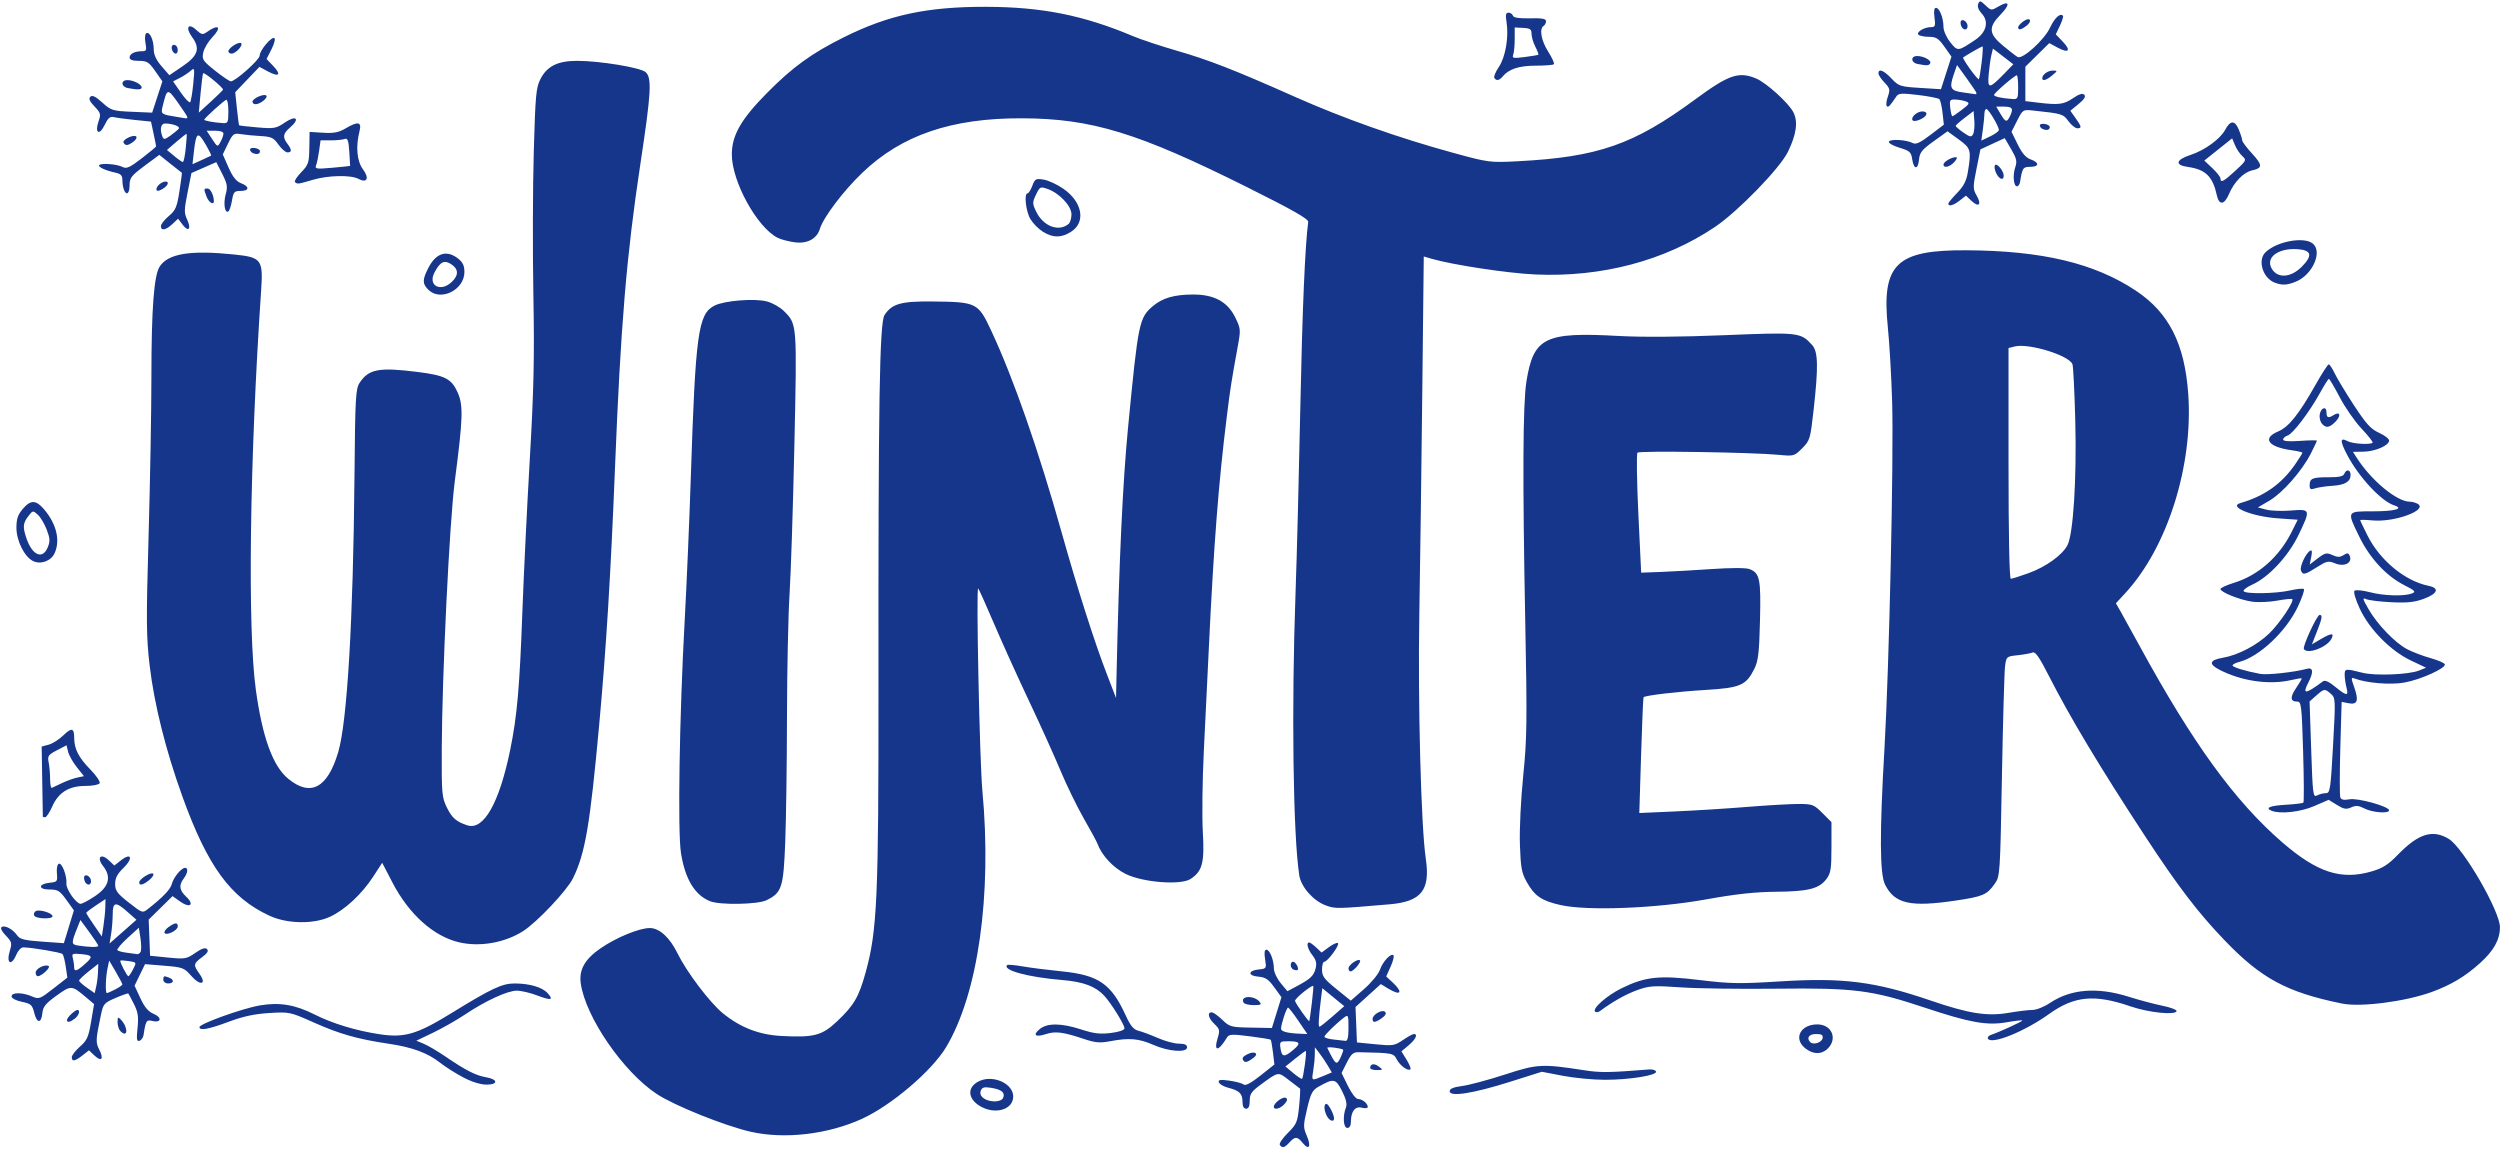 <?xml version="1.0" encoding="UTF-8" standalone="no"?><svg xmlns="http://www.w3.org/2000/svg" xmlns:xlink="http://www.w3.org/1999/xlink" fill="#15368b" height="225.6" preserveAspectRatio="xMidYMid meet" version="1" viewBox="10.8 143.4 490.2 225.6" width="490.2" zoomAndPan="magnify"><g id="change1_1"><path d="M261.747,367.875c-0.163-0.263,0.546-1.312,1.574-2.329c1.722-1.705,1.896-2.118,2.208-5.218c0.186-1.852,0.262-3.42,0.169-3.484 s-1.066-0.809-2.164-1.655c-2.167-1.671-1.991-1.698-5.476,0.846c-1.868,1.364-2.212,1.859-2.212,3.188 c0,1.083-0.221,1.573-0.708,1.573c-0.465,0-0.708-0.466-0.708-1.359c0-1.598-0.596-2.184-2.802-2.753 c-0.892-0.23-1.717-0.707-1.835-1.061c-0.169-0.508,0.256-0.577,2.046-0.331c1.243,0.17,2.502,0.511,2.799,0.757 c0.364,0.303,1.431-0.261,3.292-1.736l2.752-2.184l-0.277-2.344c-0.152-1.288-0.356-2.422-0.453-2.519s-1.963-0.401-4.147-0.676 c-3.524-0.443-4.025-0.411-4.444,0.281c-1.684,2.783-2.637,2.794-1.786,0.02c0.443-1.443,0.375-1.737-0.629-2.68 c-1.206-1.132-1.491-2.312-0.56-2.312c0.313,0,1.246,0.658,2.075,1.461c1.434,1.39,1.708,1.465,5.62,1.535l4.113,0.074l0.934-3.017 l0.935-3.018l-1.403-1.942c-1.139-1.578-1.729-1.97-3.137-2.091c-2.12-0.182-2.024-1.203,0.134-1.416 c1.464-0.145,1.492-0.192,1.202-2.008c-0.201-1.261-0.121-1.859,0.247-1.859c0.668,0,1.461,1.979,1.478,3.691 c0.007,0.697,0.606,1.983,1.331,2.856l1.317,1.59l1.858-0.988c2.684-1.427,3.313-2.028,3.684-3.514 c0.242-0.973,0.075-1.646-0.63-2.543c-0.942-1.197-1.274-2.51-0.636-2.51c0.179,0,0.798,0.445,1.376,0.989l1.053,0.988l1.452-1.073 c0.798-0.59,1.591-0.935,1.76-0.766c0.368,0.369-2.041,3.641-2.683,3.641c-0.246,0-0.447,0.69-0.446,1.534 c0,1.306,0.425,1.877,2.825,3.817l2.822,2.281l2.603-2.281c1.432-1.256,2.825-2.947,3.098-3.76c0.536-1.603,2.166-3.35,2.661-2.854 c0.17,0.169-0.082,1.172-0.559,2.229l-0.866,1.921l1.265,1.173c2.135,1.98,1.598,2.711-0.881,1.199l-1.438-0.877l-2.481,2.246 l-2.481,2.246l0.141,3.474l0.14,3.474l3.632,0.36c3.404,0.337,3.74,0.286,5.379-0.827c0.962-0.652,1.932-1.186,2.155-1.186 c0.841,0,0.356,1.047-1.019,2.205l-1.426,1.199l1.007,1.629c0.554,0.896,0.895,1.741,0.757,1.879 c-0.447,0.446-2.006-0.67-2.672-1.916c-0.677-1.265-0.711-1.271-7.459-1.425c-1.071-0.025-1.48,0.331-2.335,2.023l-1.035,2.052 l1.252,2.553c0.733,1.496,1.563,2.554,2.004,2.554c0.821,0,1.886,0.882,1.886,1.563c0,0.236-0.523,0.298-1.162,0.138 c-1.325-0.333-2.145,0.721-2.145,2.756c0,0.762-0.264,1.211-0.709,1.211c-0.779,0-0.934-2.339-0.265-4.015 c0.259-0.647,0.02-1.657-0.763-3.213c-1.242-2.475-1.637-2.547-4.627-0.852c-1.197,0.679-1.526,1.316-2.231,4.319 c-0.77,3.277-0.773,3.648-0.059,5.3c0.907,2.093,0.437,2.93-0.793,1.413c-1.06-1.308-1.506-1.328-2.6-0.118 C262.687,368.46,262.186,368.584,261.747,367.875L261.747,367.875z M266.666,352.102c0.197-1.453,0.275-2.642,0.174-2.642 s-1.042,0.688-2.09,1.53l-1.905,1.531l1.55,1.293c0.852,0.712,1.631,1.212,1.73,1.111 C266.226,354.825,266.469,353.555,266.666,352.102z M270.214,354.405l1.729-0.723l-0.777-1.315 c-0.428-0.725-1.176-1.834-1.662-2.467l-0.883-1.149l-0.014,1.417c-0.006,0.779-0.146,2.215-0.309,3.188 c-0.336,2.03-0.377,2.007,1.917,1.049H270.214z M273.737,350.58c0.312-0.684,0.505-1.291,0.431-1.35 c-0.411-0.325-3.255-0.65-3.111-0.356C272.744,352.324,272.898,352.422,273.737,350.58L273.737,350.58z M264.373,349.276 c1.584-1.334,1.373-1.706-0.966-1.706c-1.652,0-1.72,0.065-1.521,1.417C262.138,350.699,262.615,350.755,264.373,349.276 L264.373,349.276z M275.213,344.915c0-2.452-0.065-2.608-0.827-2.032c-1.571,1.186-3.896,3.457-3.896,3.807 c0,0.193,0.797,0.436,1.771,0.537c0.975,0.102,2.037,0.221,2.362,0.265C275.034,347.55,275.213,346.767,275.213,344.915z M265.391,343.573c-0.963-1.419-1.876-2.588-2.029-2.598c-0.289-0.02-1.374,3.248-1.374,4.137c0,0.543,1.236,0.875,3.64,0.977 l1.515,0.065L265.391,343.573z M272.081,342.705l2.3-2.013l-2.152-1.764l-2.152-1.764l-0.25,2.015 c-0.465,3.729-0.565,5.557-0.305,5.547C269.664,344.722,270.815,343.812,272.081,342.705L272.081,342.705z M268.022,340.111 c0.224-1.872,0.349-3.404,0.276-3.404c-0.587,0-3.682,2.565-3.569,2.959c0.169,0.591,2.642,4.094,2.788,3.948 C267.569,343.563,267.798,341.984,268.022,340.111L268.022,340.111z M158.074,365.331c-5.071-1.135-15.056-5.142-18.507-7.427 c-6.591-4.363-13.964-15.102-14.891-21.687c-0.378-2.688,0.813-4.777,3.938-6.909c3.104-2.119,7.541-3.938,9.604-3.938 c1.884,0,3.909,1.852,5.435,4.969c1.771,3.621,6.309,9.627,8.84,11.701c3.462,2.837,7.13,4.262,11.576,4.496 c6.321,0.333,7.919-0.088,10.853-2.862c3.346-3.164,4.284-4.777,5.641-9.702c2.236-8.114,2.521-14.533,2.488-56.071 c-0.046-55.417,0.213-71.24,1.184-72.723c1.458-2.226,3.229-2.728,9.399-2.664c8.678,0.09,8.954,0.227,11.516,5.703 c4.356,9.311,9.303,23.489,13.848,39.69c3.026,10.788,6.413,21.404,8.814,27.631l1.821,4.724l0.111-4.959 c0.499-22.184,1.201-37.248,2.233-47.942c2.013-20.844,2.182-21.665,4.927-23.975c1.868-1.572,4.193-2.233,7.861-2.237 c4.098-0.004,6.713,1.409,8.214,4.437c1.103,2.226,1.124,2.442,0.536,5.668c-1.269,6.974-1.465,8.223-2.152,13.745 c-1.623,13.031-2.562,25.124-3.537,45.58c-0.254,5.326-0.693,14.359-0.977,20.074s-0.372,12.857-0.197,15.872 c0.351,6.05-0.079,7.7-2.401,9.221c-1.924,1.261-9.296,0.696-12.707-0.973c-2.44-1.193-4.72-3.638-5.559-5.958 c-0.145-0.402-1.345-2.617-2.667-4.921c-1.322-2.305-3.386-6.546-4.589-9.425c-1.203-2.878-3.966-8.994-6.142-13.59 c-2.176-4.596-5.255-11.396-6.843-15.114c-1.588-3.718-3.001-6.865-3.14-6.995c-0.427-0.401,0.285,33.924,0.823,39.676 c1.914,20.435-0.841,39.865-7.134,50.316c-2.804,4.658-10.746,11.411-16.492,14.025 C173.116,365.83,164.703,366.814,158.074,365.331L158.074,365.331z M270.979,362.244c-0.59-1.103-0.641-2.394-0.093-2.394 c0.412,0,1.493,2.068,1.493,2.856C272.379,363.489,271.487,363.194,270.979,362.244L270.979,362.244z M203.9,360.74 c-2.744-1.094-3.686-3.32-2.017-4.765c2.818-2.438,8.32-0.177,7.503,3.082C208.921,360.907,206.318,361.706,203.9,360.74z M207.51,358.639c0.391-1.02-0.322-1.605-2.354-1.936c-1.375-0.224-1.787-0.11-2.043,0.558c-0.21,0.546-0.02,1.061,0.555,1.478 C204.867,359.615,207.159,359.556,207.51,358.639L207.51,358.639z M260.57,360.396c0-0.73,1.821-2.061,2.362-1.726 c0.372,0.229,0.287,0.602-0.279,1.227C261.823,360.815,260.57,361.115,260.57,360.396L260.57,360.396z M295.051,357.381 c0-0.506,0.725-0.811,2.479-1.043c1.364-0.182,5.127-1.19,8.362-2.243c6.391-2.079,7.25-2.125,15.608-0.83 c3.128,0.485,4.817,0.463,12.705-0.171c0.623-0.053,1.213,0.136,1.311,0.415c0.259,0.741-5.175,1.619-10.015,1.619 c-2.285,0-6.006-0.354-8.268-0.788l-4.111-0.788l-6.288,1.985C299.636,357.81,295.051,358.527,295.051,357.381L295.051,357.381z M101.624,354.652c-1.485-0.781-3.532-2.08-4.549-2.885c-2.417-1.915-5.437-3.026-10.087-3.714 c-6.049-0.894-9.599-1.901-14.643-4.153c-4.656-2.079-4.78-2.105-8.738-1.867c-2.883,0.174-5.123,0.655-7.944,1.709 c-3.965,1.48-5.754,1.809-5.754,1.057c0-0.648,8.42-3.673,11.855-4.258c3.839-0.653,6.885-0.15,10.682,1.764 c3.547,1.789,8.068,3.168,12.722,3.881c4.934,0.755,7.352,0.052,14.144-4.129c7.92-4.873,9.947-5.822,12.422-5.819 c2.898,0.005,5.386,0.735,6.434,1.892c1.253,1.385,0.715,1.505-2.046,0.456c-1.351-0.514-3.146-0.934-3.987-0.933 c-1.833,0-6.095,1.963-10.167,4.683c-1.633,1.091-4.446,2.69-6.25,3.555l-3.281,1.573l1.481,0.613 c0.815,0.338,2.778,1.499,4.361,2.582c3.805,2.6,5.842,3.636,7.8,3.965c2.371,0.399,2.462,1.449,0.126,1.449 C105.027,356.072,103.314,355.541,101.624,354.652L101.624,354.652z M279.463,352.794c0-0.823,0.8-0.947,1.702-0.264 c0.849,0.643,0.828,0.679-0.403,0.693C280.048,353.23,279.463,353.039,279.463,352.794L279.463,352.794z M254.732,351.494 c-0.545-0.546-0.319-0.93,0.862-1.469c1.246-0.567,2.047-0.025,1.074,0.725C255.586,351.586,255.036,351.798,254.732,351.494z M24.876,350.689c0-0.362,0.72-1.292,1.6-2.064c1.381-1.213,1.68-1.879,2.185-4.873l0.585-3.468l-1.595-1.349 c-2.795-2.365-2.896-2.371-5.759-0.32c-2.106,1.508-2.655,2.175-2.773,3.373c-0.209,2.12-1.078,2.144-1.597,0.046 c-0.397-1.604-0.639-1.822-2.448-2.203c-1.169-0.246-2.007-0.69-2.007-1.063c0-0.814,2.117-0.807,4.015,0.013 c1.352,0.585,1.544,0.514,4.171-1.538l2.754-2.151l-0.313-2.144c-0.173-1.18-0.46-2.297-0.64-2.484 c-0.304-0.319-5.987-1.282-7.687-1.303c-0.423-0.006-1.034,0.628-1.356,1.407c-0.984,2.375-2.051,1.759-1.283-0.742 c0.456-1.483,0.382-1.759-0.8-2.992c-0.802-0.837-1.108-1.477-0.8-1.668c0.647-0.399,2.18,0.426,3.021,1.627 c0.543,0.775,1.409,0.994,4.916,1.243l4.257,0.303l0.982-3.219l0.982-3.219l-1.467-2.043c-1.301-1.812-1.677-2.043-3.316-2.043 c-2.279,0-2.22-1.106,0.071-1.332c1.449-0.143,1.524-0.242,1.381-1.844c-0.088-0.985,0.078-1.773,0.394-1.882 c0.616-0.211,1.6,2.411,1.473,3.923c-0.09,1.074,1.895,3.899,2.77,3.942c0.295,0.013,1.571-0.665,2.834-1.509 c2.737-1.829,3.265-3.762,1.605-5.872c-1.343-1.708-0.483-2.642,1.081-1.173l1.11,1.043l1.292-1.016 c2.04-1.604,2.458-0.416,0.516,1.467c-1.23,1.192-1.654,2.001-1.654,3.156c0,1.327,0.392,1.861,2.679,3.656 c2.648,2.078,2.692,2.093,3.766,1.248c2.948-2.318,4.413-3.857,4.678-4.914c0.318-1.267,1.867-3.146,2.593-3.146 c0.663,0,0.528,1.042-0.27,2.098c-0.996,1.316-0.86,2.305,0.494,3.576c1.673,1.571,0.735,2.308-1.191,0.936l-1.493-1.063 l-2.339,2.305l-2.339,2.304l0.136,3.543l0.136,3.542l3.521,0.352c3.327,0.332,3.622,0.281,5.332-0.903 c1.275-0.884,1.958-1.106,2.311-0.754c0.353,0.353,0.068,0.82-0.962,1.583c-1.726,1.275-1.763,1.518-0.51,3.277 c1.498,2.104,0.147,2.416-1.63,0.377c-1.371-1.572-1.655-1.68-5.25-1.974l-3.801-0.312l-1.026,2.112l-1.026,2.112l1.138,2.456 c0.82,1.769,1.552,2.63,2.617,3.078c1.686,0.708,1.459,1.816-0.282,1.38c-1.142-0.287-1.288-0.053-1.712,2.763 c-0.075,0.498-0.435,1.005-0.8,1.126c-0.539,0.18-0.61-0.291-0.381-2.512c0.228-2.207,0.095-3.104-0.694-4.669 c-0.537-1.064-1.035-2.004-1.108-2.087c-0.073-0.082-1.203,0.31-2.511,0.872c-2.215,0.953-2.41,1.174-2.843,3.222 c-1.048,4.959-1.077,5.505-0.358,6.891c0.953,1.837,0.461,2.479-0.911,1.19l-1.103-1.036l-1.272,1.001 C25.485,351.513,24.876,351.612,24.876,350.689L24.876,350.689z M30.016,333.951l0.059-1.574l-1.889,1.496 c-1.039,0.822-1.886,1.638-1.881,1.811c0.005,0.174,0.695,0.797,1.535,1.386l1.527,1.071l0.299-1.308 c0.164-0.719,0.324-2.016,0.354-2.882H30.016z M33.401,337.403c0.767-0.396,1.394-0.837,1.394-0.979s-0.583-1.252-1.294-2.467 l-1.294-2.209l-0.303,1.416c-0.392,1.832-0.489,4.959-0.155,4.959C31.891,338.124,32.635,337.8,33.401,337.403L33.401,337.403z M36.894,333.452c0.702-1.358,0.698-1.367-0.814-1.598c-0.836-0.127-1.589-0.17-1.673-0.096c-0.194,0.174,1.286,3.059,1.57,3.059 C36.092,334.817,36.505,334.203,36.894,333.452L36.894,333.452z M27.592,332.303c1.478-1.33,1.346-1.61-0.854-1.82 c-1.736-0.165-1.894-0.092-1.66,0.777c0.142,0.527,0.261,1.345,0.264,1.814C25.348,334.021,25.89,333.836,27.592,332.303z M38.358,330.061c0.172-0.278,0.169-1.463-0.006-2.633l-0.319-2.126l-2.242,2.042c-1.233,1.123-2.122,2.187-1.974,2.362 c0.148,0.177,1.013,0.408,1.922,0.515c0.909,0.107,1.8,0.229,1.98,0.271C37.899,330.53,38.187,330.339,38.358,330.061 L38.358,330.061z M30.071,328.858c0-0.16-0.788-1.365-1.752-2.678l-1.752-2.387l-0.551,1.379c-1.285,3.214-1.276,3.423,0.137,3.636 c2.219,0.335,3.918,0.355,3.918,0.053V328.858z M35.819,322.219c-2.359-2.086-2.913-2.003-2.919,0.437 c-0.005,1.104-0.144,2.849-0.313,3.876l-0.309,1.87l2.637-2.325l2.637-2.325L35.819,322.219z M31.454,321.231l0.033-1.542 l-1.89,1.25c-1.039,0.688-1.889,1.344-1.889,1.457s0.688,1.201,1.53,2.417l1.53,2.21l0.324-2.125 c0.178-1.169,0.34-2.819,0.359-3.667H31.454z M364.783,348.953c-2.393-1.882-0.975-4.689,2.369-4.689 c2.796,0,4.003,2.775,2.055,4.724c-1.215,1.214-2.853,1.202-4.424-0.032V348.953z M368.174,346.98 c0.122-0.643-0.167-0.827-1.294-0.827c-1.38,0-1.928,0.783-1.117,1.595C366.365,348.351,368.013,347.826,368.174,346.98z M236.954,348.279c-2.856-1.257-4.762-1.418-8.459-0.717c-2.02,0.383-2.918,0.307-5.142-0.438 c-4.109-1.375-5.608-1.568-7.448-0.961c-2.096,0.691-2.694,0.202-1.216-0.996c1.485-1.203,4.248-1.171,8.144,0.098 c2.462,0.801,3.679,0.944,5.786,0.681c1.619-0.202,2.667-0.562,2.667-0.915c0-0.716-2.565-4.853-3.945-6.363 c-1.709-1.868-4.106-2.764-8.335-3.112c-6.621-0.544-11.715-1.934-10.724-2.925c0.129-0.129,1.479-0.013,2.999,0.253 c1.521,0.268,4.98,0.708,7.688,0.978c7.24,0.722,9.72,2.429,12.568,8.651c0.94,2.054,1.536,2.769,2.499,3.003 c0.695,0.168,2.406,0.806,3.803,1.417s3.256,1.11,4.133,1.11c1.103,0,1.595,0.219,1.595,0.709 C243.566,349.862,239.968,349.605,236.954,348.279L236.954,348.279z M400.605,347.079c-0.156-0.253,0.101-0.593,0.572-0.755 c1.879-0.646,6.298-2.68,6.148-2.829c-0.087-0.087-1.471,0.072-3.074,0.354c-3.844,0.678-7.211,0.074-16.079-2.878 c-10.347-3.444-13.789-3.884-29.059-3.706c-7.049,0.082-15.473-0.032-18.72-0.261c-5.31-0.369-6.167-0.317-8.514,0.518 c-2.225,0.791-4.814,2.244-7.357,4.128c-0.339,0.25-0.77,0.301-0.958,0.113c-0.604-0.604,2.326-3.177,5.253-4.61 c4.611-2.259,7.365-2.546,15.242-1.587c6.022,0.732,7.835,0.763,15.855,0.262c12.25-0.765,18.563,0.039,29.36,3.731 c7.584,2.595,11.153,3.162,15.364,2.44c1.823-0.313,3.938-0.568,4.699-0.568s2.299-0.615,3.416-1.366 c4.084-2.747,9.293-3.162,15.412-1.229c2.062,0.651,5.054,1.448,6.65,1.771c1.596,0.323,2.844,0.801,2.771,1.061 c-0.23,0.83-5.503,0.283-9.042-0.938c-7.02-2.423-11.003-2.052-15.941,1.485C407.816,345.645,401.341,348.271,400.605,347.079 L400.605,347.079z M34.417,345.587c-0.312-0.312-0.567-1.102-0.567-1.755c0-1.031,0.086-1.096,0.658-0.496 C35.976,344.88,35.888,347.058,34.417,345.587L34.417,345.587z M23.931,343.393c0-0.457,1.568-1.963,2.044-1.963 c0.626,0,0.301,1.09-0.509,1.705C24.507,343.863,23.931,343.96,23.931,343.393L23.931,343.393z M279.936,343.197 c0-0.873,1.899-1.946,2.457-1.389c0.294,0.294,0.068,0.729-0.633,1.22C280.449,343.946,279.936,343.993,279.936,343.197 L279.936,343.197z M254.666,340.013c-0.839-1.357,2-1.524,3.113-0.184c0.447,0.539,0.244,0.656-1.139,0.656 C255.715,340.485,254.826,340.272,254.666,340.013L254.666,340.013z M470.05,340.183c-10.893-2.225-15.892-4.927-23.151-12.51 c-5.166-5.397-9.059-10.5-15.448-20.251c-8.841-13.491-14.782-23.392-18.923-31.529c-1.845-3.627-2.642-4.77-3.172-4.549 c-0.391,0.162-1.709,0.402-2.932,0.533c-2.201,0.234-2.227,0.256-2.475,2.186c-0.138,1.072-0.412,10.771-0.61,21.551 c-0.357,19.471-0.367,19.612-1.456,21.139c-1.496,2.099-2.263,2.427-7.5,3.213c-8.995,1.351-12.062,0.668-13.957-3.105 c-1.054-2.097-1.09-9.996-0.122-26.678c0.931-16.035,1.837-56.989,1.506-68.016c-0.148-4.936-0.526-11.48-0.839-14.542 c-1.271-12.424,1.578-15.229,15.396-15.153c14.85,0.082,25.122,2.532,33.239,7.928c6.489,4.314,9.583,10.436,10.27,20.318 c0.973,13.999-4.083,29.998-12.302,38.926l-1.889,2.053l0.859,1.49c0.473,0.82,2.134,3.828,3.691,6.686 c10.503,19.269,18.829,30.73,28.168,38.777c6.762,5.826,11.435,7.345,17.349,5.64c2.249-0.648,3.288-1.308,5.275-3.35 c3.996-4.104,6.789-4.96,9.932-3.044c2.826,1.723,10.029,14.153,10.029,17.307c0,2.441-1.21,4.619-3.92,7.056 c-2.936,2.639-5.699,4.287-9.512,5.671C482.405,339.797,473.671,340.923,470.05,340.183L470.05,340.183z M408.581,255.776 c3.416-1.24,6.605-3.539,7.613-5.488c1.137-2.198,1.819-13.067,1.528-24.343c-0.148-5.715-0.398-10.725-0.557-11.132 c-0.678-1.741-8.578-4.165-11.326-3.475l-1.208,0.303v22.621c0,14.047,0.171,22.621,0.451,22.621 C405.331,256.883,406.905,256.385,408.581,255.776L408.581,255.776z M42.825,335.525c0-0.795,0.086-0.826,1.142-0.422 c1.055,0.405,0.929,1.131-0.197,1.131C43.245,336.234,42.825,335.92,42.825,335.525L42.825,335.525z M17.791,334.094 c0-0.777,1.844-1.694,2.556-1.271c0.449,0.268-1.402,1.995-2.136,1.995C17.98,334.817,17.791,334.492,17.791,334.094 L17.791,334.094z M264.467,333.532c-0.709-0.253-0.795-1.549-0.104-1.549c0.487,0,1.203,1.323,0.87,1.608 C265.137,333.676,264.791,333.65,264.467,333.532L264.467,333.532z M275.213,333.278c0-0.682,1.846-1.968,2.247-1.566 c0.313,0.313-1.267,2.161-1.849,2.161C275.393,333.873,275.213,333.605,275.213,333.278L275.213,333.278z M100.796,328.163 c-4.995-1.177-9.809-5.497-13.035-11.697l-2.022-3.888l-1.778,2.735c-2.214,3.407-5.573,6.522-8.462,7.849 c-3.252,1.493-8.413,1.398-11.891-0.219c-7.62-3.542-12.102-9.681-17.025-23.314c-3.283-9.09-5.542-18.112-6.438-25.715 c-0.666-5.644-0.69-8.673-0.209-25.533c0.3-10.521,0.547-24.443,0.55-30.938c0.005-13.513,0.496-20.06,1.635-21.798 c1.657-2.529,6.008-3.23,14.566-2.348c5.409,0.558,5.726,0.979,5.313,7.089c-2.25,33.345-2.686,66.27-1.036,78.26 c1.284,9.333,3.329,14.961,6.336,17.439c4.39,3.619,7.72,1.857,9.813-5.191c1.767-5.951,2.942-25.854,3.193-54.102 c0.137-15.487,0.228-17.138,1.007-18.327c1.771-2.703,3.781-3.083,11.312-2.139c5.464,0.685,6.713,1.327,7.928,4.072 c1.11,2.508,1.024,5.061-0.578,17.354c-1.035,7.939-2.492,37.856-2.554,52.429c-0.039,8.898,0.02,9.572,1.027,11.612 c0.988,2.005,1.866,2.759,4.014,3.446c3.188,1.02,6.263-4.435,8.393-14.886c1.336-6.555,1.828-12.138,2.363-26.835 c0.261-7.158,0.917-20.666,1.458-30.018c0.794-13.74,0.93-19.95,0.705-32.355c-0.153-8.442-0.119-20.983,0.076-27.867 c0.319-11.298,0.449-12.701,1.326-14.406c1.288-2.502,3.39-3.541,7.169-3.542c4.431,0,12.451,1.32,13.438,2.213 c1.257,1.138,1.097,3.983-1.008,17.887c-2.749,18.159-3.876,31.657-5.006,59.959c-0.821,20.59-1.724,35.237-3.083,50.067 c-1.819,19.846-2.738,25.234-5.144,30.156c-1.179,2.412-7.102,8.675-9.828,10.393C109.714,328.28,104.847,329.118,100.796,328.163 L100.796,328.163z M43.07,326.33c-0.143-0.232,0.214-0.755,0.796-1.163c1.295-0.907,1.792-0.937,1.792-0.107 C45.659,325.833,43.437,326.924,43.07,326.33L43.07,326.33z M17.522,322.957c-0.178-0.289-0.052-0.692,0.276-0.896 c0.692-0.428,3.299,0.359,3.299,0.995C21.097,323.67,17.908,323.582,17.522,322.957L17.522,322.957z M270.726,320.919 c-2.407-0.885-4.81-3.612-5.159-5.858c-1.224-7.848-1.553-32.857-0.732-55.58c0.253-7.014,0.67-23.167,0.926-35.896 c0.385-19.159,0.936-32.158,1.553-36.673c0.079-0.575-3-2.326-11.938-6.788c-21.419-10.693-30.524-13.48-44.187-13.529 c-13.795-0.052-23.584,3.286-31.288,10.661c-3.725,3.565-7.639,8.735-8.335,11.009c-0.602,1.966-2.461,2.967-4.916,2.646 c-1.209-0.158-2.73-0.558-3.38-0.889c-4.046-2.062-8.975-11.037-8.975-16.343c0-3.732,1.799-6.885,6.849-12.001 c5.049-5.116,8.735-7.792,15.115-10.973c8.783-4.379,16.336-5.997,27.867-5.97c10.95,0.026,19.078,1.646,28.813,5.744 c1.559,0.656,5.35,1.919,8.425,2.807c6.479,1.87,11.388,3.783,23.324,9.09c9.517,4.231,20.294,8.046,31.057,10.992 c6.905,1.891,7.195,1.929,12.517,1.656c15.887-0.815,22.832-3.23,34.968-12.163c6.579-4.842,8.514-5.499,11.941-4.056 c1.99,0.838,6.318,4.764,7.26,6.583c0.963,1.862,0.623,4.347-1.064,7.796c-1.584,3.238-9.782,11.673-14.301,14.716 c-9.841,6.626-22.254,9.907-35.246,9.317c-5.441-0.247-16.264-1.892-20.372-3.096l-1.479-0.433l-0.292,26.755 c-0.161,14.716-0.422,34.302-0.58,43.524c-0.298,17.409,0.342,41.556,1.266,47.769c0.923,6.204-0.848,8.443-7.099,8.98 C272.82,321.615,272.626,321.618,270.726,320.919L270.726,320.919z M316.777,320.86c-3.702-0.835-5.06-1.761-6.604-4.505 c-1.014-1.799-1.198-2.807-1.35-7.388c-0.101-3.026,0.179-8.808,0.651-13.462c0.734-7.245,0.779-10.586,0.404-29.885 c-0.55-28.274-0.479-43.081,0.225-47.434c1.396-8.626,3.577-9.709,17.953-8.916c4.74,0.262,12.195,0.21,20.854-0.145 c14.621-0.6,14.961-0.562,17.227,1.941c1.163,1.284,1.227,4.258,0.273,12.752c-0.638,5.68-0.723,5.964-2.234,7.481 c-1.533,1.538-1.646,1.57-4.529,1.291c-5.145-0.499-27.371-0.843-27.769-0.429c-0.208,0.218-0.132,5.6,0.171,11.961l0.552,11.566 l3.778-0.139c2.079-0.077,6.601-0.332,10.049-0.568c3.797-0.26,6.72-0.258,7.41,0.004c2.029,0.771,2.266,1.931,2.063,10.113 c-0.158,6.363-0.341,7.909-1.117,9.465c-1.61,3.228-2.738,3.714-9.551,4.124c-5.527,0.333-11.826,1.072-12.162,1.428 c-0.077,0.08-0.295,5.222-0.486,11.425l-0.348,11.278l7.031-0.311c3.867-0.17,10.219-0.568,14.115-0.885 c3.897-0.316,8.411-0.576,10.03-0.577c2.776,0,3.047,0.1,4.724,1.777l1.778,1.779v4.917c0,4.225-0.137,5.1-0.971,6.217 c-1.44,1.93-3.562,2.471-9.894,2.523c-4.09,0.033-7.902,0.449-13.697,1.494C335.525,321.526,322.038,322.048,316.777,320.86 L316.777,320.86z M150.044,320.117c-3.015-1.202-4.914-4.344-5.721-9.467c-0.664-4.219-0.305-26.764,0.725-45.501 c0.385-7.015,0.926-19.661,1.202-28.104c0.923-28.289,1.441-32.067,4.623-33.712c1.921-0.994,7.921-1.47,10.326-0.819 c1.069,0.289,2.534,1.11,3.254,1.824c2.651,2.625,2.628,2.342,2.113,26.187c-0.259,12.029-0.687,25.237-0.95,29.349 c-0.263,4.113-0.491,14.953-0.506,24.09c-0.013,9.137-0.17,20.225-0.344,24.641c-0.35,8.876-0.667,9.849-3.693,11.32 C159.362,320.757,151.972,320.887,150.044,320.117L150.044,320.117z M27.4,316.141c-0.153-0.4-0.161-0.847-0.02-0.992 c0.414-0.414,1.271,0.288,1.271,1.041c0,0.906-0.901,0.871-1.254-0.046L27.4,316.141z M38.101,316.408 c0-0.659,2.325-2.095,2.731-1.688c0.187,0.188-0.162,0.748-0.776,1.245C38.833,316.957,38.101,317.123,38.101,316.408 L38.101,316.408z M19.199,303.526c-0.005-0.065-0.059-3.185-0.118-6.931l-0.109-6.813l1.373-0.369 c0.755-0.203,2.044-1.02,2.865-1.815c1.64-1.59,2.139-1.471,2.139,0.508c0,2.135,0.87,3.836,3.153,6.165 c1.185,1.209,2.01,2.432,1.834,2.716c-0.176,0.285-1.423,0.519-2.771,0.52c-3.248,0-5.302,1.271-6.521,4.025 c-0.514,1.162-1.137,2.113-1.385,2.113S19.204,303.593,19.199,303.526L19.199,303.526z M22.986,296.93 c0.91-0.432,2.244-0.91,2.965-1.063l1.312-0.277l-1.4-1.759c-0.77-0.968-1.539-2.329-1.709-3.027l-0.309-1.269l-1.891,0.985 c-1.708,0.891-1.863,1.12-1.609,2.39c0.154,0.773,0.281,2.247,0.281,3.275s0.159,1.793,0.354,1.699 C21.174,297.792,22.078,297.361,22.986,296.93L22.986,296.93z M456.234,302.387c-1.391-0.561-0.369-1.01,2.69-1.183 c1.805-0.103,3.39-0.295,3.523-0.429c0.134-0.133,0.111-4.644-0.052-10.022c-0.268-8.962-0.362-9.78-1.134-9.78 c-1.406,0-1.477-0.84-0.226-2.682c0.655-0.963,1.138-1.806,1.072-1.871c-0.064-0.064-0.963,0.076-1.995,0.316 c-4.325,1.003-9.694,0.246-14.069-1.982c-2.248-1.145-2.038-1.93,0.637-2.387c2.982-0.509,6.725-2.48,9.109-4.798 c2.023-1.967,4.898-6.267,4.475-6.691c-0.118-0.118-1.459,0.02-2.98,0.298c-1.521,0.281-3.736,0.37-4.922,0.196 c-2.414-0.354-6.169-1.86-6.169-2.476c0-0.221,1.188-0.768,2.642-1.215c4.775-1.471,8.859-5.074,11.308-9.976l1.195-2.395 l-3.911-0.274c-5.058-0.354-9.799-2.29-7.337-2.996c4.696-1.347,8.107-3.76,10.758-7.612c0.772-1.123,1.405-2.134,1.405-2.247 s-0.93-0.333-2.066-0.488c-4.645-0.636-5.895-2.346-2.696-3.688c2.091-0.877,4.061-3.344,7.401-9.264 c1.209-2.143,2.346-3.896,2.526-3.896s0.706,0.797,1.169,1.771s2.166,3.795,3.784,6.268c2.396,3.661,3.31,4.662,4.914,5.385 c1.085,0.489,1.972,1.17,1.972,1.514c0,0.964-2.727,2.15-5.025,2.185l-2.07,0.033l0.787,1.224 c2.829,4.402,7.799,8.517,10.323,8.548c0.52,0.006,1.25,0.205,1.622,0.441c1.968,1.245-4.646,3.641-8.916,3.23 c-1.314-0.126-2.389-0.148-2.389-0.052c0,0.099,0.654,1.476,1.453,3.06c2.456,4.866,7.338,8.877,11.953,9.82 c2.182,0.446,1.801,1.527-0.89,2.53c-1.832,0.684-3.262,0.838-6.376,0.688c-2.209-0.106-4.431-0.376-4.938-0.599 c-0.809-0.355-0.757-0.115,0.413,1.924c1.735,3.027,5.208,6.635,7.595,7.887c1.039,0.546,3.085,1.326,4.547,1.733 c1.461,0.407,2.736,0.954,2.834,1.214c0.281,0.755-4.76,3.029-7.971,3.595c-2.758,0.485-7.398,0.096-9.794-0.823 c-0.629-0.242-0.628-0.039,0.008,1.764c0.924,2.617,0.618,3.455-1.136,3.105l-1.341-0.269l-0.256,9.038 c-0.141,4.971-0.142,9.335-0.003,9.697c0.178,0.467,0.703,0.575,1.792,0.371c1.626-0.306,7.774,1.406,7.774,2.164 c0,0.686-3.269,0.449-4.812-0.35c-1.151-0.596-1.704-0.643-2.62-0.226c-0.959,0.438-1.443,0.354-2.79-0.479l-1.63-1.007 l-2.844,1.232c-2.681,1.163-6.645,1.601-8.33,0.92L456.234,302.387z M466.86,298.921c0.821,0,0.927-0.697,1.403-9.328 c0.504-9.098,0.493-9.35-0.436-10.155c-1.204-1.045-1.287-1.034-2.861,0.352l-1.305,1.147l0.316,9.442 c0.295,8.851,0.368,9.413,1.155,8.992C465.596,299.123,466.373,298.921,466.86,298.921L466.86,298.921z M470.908,278.257 c-0.188-0.715-0.351-1.831-0.363-2.479c-0.026-1.297,0.126-1.316,3.52-0.456c2.473,0.626,9.061,0.362,11.063-0.444l1.379-0.555 l-2.948-1.395c-3.978-1.881-8.138-6.087-10.039-10.15c-0.834-1.782-1.286-3.303-1.05-3.533c0.231-0.226,1.559-0.105,2.998,0.271 c2.773,0.726,6.746,0.84,8.281,0.239c0.811-0.318,0.588-0.551-1.579-1.65c-3.461-1.756-6.708-5.264-8.751-9.454 c-2.481-5.088-2.535-4.991,2.744-4.991c4.225,0,6.09-0.531,4.092-1.166c-2.524-0.801-6.942-5.546-9.223-9.904 c-1.459-2.788-1.424-3.498,0.129-2.667c0.95,0.509,4.434,0.713,4.861,0.286c0.124-0.124-0.85-1.365-2.164-2.759 s-3.24-4.16-4.279-6.146c-1.039-1.987-1.996-3.612-2.126-3.612c-0.13,0-0.906,1.22-1.726,2.711 c-2.074,3.774-5.336,8.071-6.377,8.401c-0.479,0.152-0.871,0.504-0.871,0.781c0,0.332,1.131,0.423,3.306,0.268 c1.818-0.13,3.307-0.152,3.307-0.045c0,0.104-0.526,1.227-1.169,2.496c-1.727,3.406-5.521,7.731-8.119,9.254l-2.281,1.337 l1.651,0.436c0.909,0.239,3.087,0.318,4.841,0.175c3.869-0.315,3.895-0.232,1.461,4.831c-1.968,4.097-5.836,8.249-9.017,9.68 c-1.091,0.491-1.871,1.076-1.732,1.3c0.366,0.593,6.344,0.496,9.132-0.146c1.317-0.304,2.527-0.421,2.689-0.26 c0.161,0.161-0.359,1.688-1.156,3.391c-2.29,4.894-7.613,9.912-11.564,10.903c-0.697,0.176-1.268,0.48-1.268,0.678 c0,0.348,2.476,1.102,5.441,1.659c1.338,0.251,6.712-0.336,9.083-0.992c1.302-0.36,1.415,0.601,0.32,2.718 c-1.216,2.35-0.569,2.29,2.879-0.266c0.398-0.295,1.17,0.045,2.403,1.063c2.227,1.836,2.662,1.874,2.224,0.198L470.908,278.257z M462.545,270.666c-0.305-0.493,2.559-6.697,3.092-6.697c0.604,0,0.49,0.678-0.561,3.344l-0.96,2.436l1.694-1.001 c2.148-1.268,2.772-1.285,2.117-0.059c-0.895,1.671-4.707,3.073-5.383,1.979V270.666z M461.971,255.273 c-0.281-0.735,0.908-3.331,1.773-3.865c0.395-0.244,0.465,0.084,0.248,1.168l-0.302,1.508l1.591-1.213 c1.409-1.075,1.734-1.147,2.86-0.635c0.999,0.455,1.468,0.456,2.19,0.004c0.765-0.477,0.972-0.441,1.223,0.213 c0.516,1.341-1.096,2.141-2.86,1.421c-1.347-0.549-1.657-0.486-3.576,0.731C462.729,256.122,462.33,256.207,461.971,255.273 L461.971,255.273z M463.674,238.545c0-1.345,0.56-1.578,3.754-1.563c1.996,0.006,2.85-0.179,3.039-0.67 c0.377-0.983,1.236-0.842,1.236,0.203c0,1.337-1.104,1.991-3.627,2.15c-1.252,0.079-2.756,0.303-3.34,0.498 C463.863,239.454,463.674,239.343,463.674,238.545L463.674,238.545z M466.057,226.444c-0.312-0.375-0.497-1.156-0.412-1.734 c0.201-1.372,1.335-1.76,1.335-0.457c0,1.073,0.34,1.203,1.395,0.536c1.23-0.778,1.537,0.045,0.448,1.207 C467.603,227.293,466.861,227.414,466.057,226.444L466.057,226.444z M17.27,253.405c-1.69-0.843-3.24-3.954-3.249-6.522 c-0.006-1.692,0.277-2.546,1.215-3.66c1.562-1.856,2.622-1.835,4.239,0.082c2.418,2.867,3.175,6.063,2.031,8.574 C20.807,253.412,18.761,254.149,17.27,253.405L17.27,253.405z M20.156,250.735c0.495-1.194,0.463-1.76-0.196-3.485 c-0.432-1.132-1.22-2.451-1.75-2.931c-0.942-0.853-0.984-0.846-1.862,0.296c-1.049,1.365-1.114,2.1-0.38,4.286 C17.109,252.299,19.14,253.188,20.156,250.735L20.156,250.735z M94.781,200.204c-1.185-1.186-1.185-1.928,0-4.254 c1.504-2.948,3.601-3.613,5.839-1.853c0.922,0.725,1.245,1.409,1.245,2.634c0,3.54-4.71,5.847-7.085,3.472H94.781z M99.356,198.705 c1.417-1.332,1.386-2.538-0.09-3.505c-1.356-0.889-2.185-0.466-3.294,1.679C94.67,199.396,97.179,200.751,99.356,198.705 L99.356,198.705z M456.758,198.791c-2.276-0.918-3.313-4.351-1.777-5.885c2.174-2.173,7.585-3.181,9.328-1.736 c1.923,1.594-0.059,6.086-3.279,7.432C459.257,199.341,458.233,199.387,456.758,198.791L456.758,198.791z M462.104,195.728 c2.197-2.197,1.967-3.271-0.743-3.465c-3.956-0.284-6.5,1.718-5.031,3.959C457.512,198.024,460.022,197.81,462.104,195.728 L462.104,195.728z M215.34,188.869c-0.847-0.516-1.962-1.631-2.478-2.478c-0.912-1.495-1.316-5.082-0.573-5.082 c0.203,0,0.62-0.667,0.928-1.482c0.514-1.361,0.693-1.459,2.216-1.212c0.911,0.147,2.64,0.945,3.842,1.772 c3.812,2.623,4.501,6.655,1.457,8.512c-1.901,1.159-3.456,1.15-5.392-0.033L215.34,188.869z M220.304,187.334 c0.325-0.26,0.591-1.112,0.591-1.894c0-1.658-2.387-4.19-4.716-5.002c-1.388-0.484-1.495-0.43-2.237,1.126 c-0.726,1.521-0.725,1.749,0.013,3.291c1.379,2.893,4.374,4.062,6.352,2.479H220.304z M42.353,187.728 c0-0.366,0.69-1.247,1.535-1.956c1.341-1.126,1.606-1.742,2.098-4.872c0.309-1.97,0.521-3.601,0.472-3.624 c-0.052-0.02-1.064-0.821-2.255-1.775l-2.165-1.734l-2.913,2.165c-2.574,1.913-2.913,2.352-2.913,3.771 c0,1.672-0.634,2.154-1.13,0.86c-0.157-0.411-0.287-1.257-0.287-1.88c0-0.854-0.32-1.202-1.299-1.411 c-2.015-0.431-3.579-1.16-3.232-1.506c0.441-0.441,3.544-0.179,4.607,0.39c0.719,0.385,1.418,0.065,3.711-1.7 c1.554-1.196,2.826-2.258,2.826-2.359c0-0.103-0.225-1.235-0.5-2.519l-0.5-2.333l-3.16-0.324c-1.738-0.178-3.594-0.425-4.123-0.55 c-0.747-0.176-1.15,0.167-1.796,1.522c-1.037,2.174-2.009,1.612-1.205-0.695c0.49-1.404,0.42-1.658-0.793-2.926 c-0.958-0.999-1.186-1.531-0.816-1.901c0.37-0.37,1.023-0.052,2.335,1.131c1.728,1.56,2.026,1.653,5.804,1.815l3.982,0.171 l1.002-3.07l1.001-3.07l-1.403-2.008c-1.236-1.768-1.62-2.007-3.213-2.007c-1.232,0-1.809-0.21-1.809-0.658 c0-0.732,0.996-1.231,2.453-1.231c0.835,0,0.919-0.208,0.655-1.616c-0.168-0.899-0.098-1.744,0.16-1.903 c0.66-0.408,1.454,1.293,1.462,3.134c0.005,1.081,0.48,2.112,1.535,3.328l1.528,1.762l2.598-1.762 c3.031-2.056,3.501-3.496,1.863-5.711c-1.364-1.845-0.767-2.894,0.806-1.416c0.956,0.897,1.29,0.984,1.958,0.505 c2.435-1.746,3.178-1.133,1.176,0.97c-0.799,0.841-1.59,2.181-1.757,2.978c-0.279,1.33-0.087,1.623,2.319,3.543 c1.443,1.151,2.837,2.093,3.1,2.093c0.888,0,5.644-4.246,5.647-5.042c0.004-1.018,2.318-3.782,2.876-3.436 c0.234,0.145-0.013,1.126-0.552,2.18l-0.979,1.917l1.302,1.358c1.655,1.727,1.161,2.257-1.015,1.09l-1.683-0.902l-2.372,2.483 l-2.372,2.483l0.332,3.185c0.182,1.751,0.375,3.237,0.43,3.302c0.052,0.065,1.679,0.251,3.611,0.415 c3.282,0.277,3.636,0.213,5.384-0.973c2.206-1.497,3-0.733,1.013,0.975c-1.411,1.214-1.523,1.897-0.525,3.217 c0.879,1.162,0.88,1.681,0,1.681c-0.38,0-1.177-0.691-1.771-1.535c-0.942-1.339-1.382-1.551-3.441-1.664 c-1.299-0.071-3.051-0.24-3.893-0.375c-1.429-0.23-1.599-0.106-2.555,1.861l-1.024,2.107l1.137,2.577 c0.811,1.836,1.511,2.718,2.438,3.068c1.707,0.644,1.663,1.517-0.076,1.517c-1.236,0-1.408,0.191-1.694,1.887 c-0.175,1.038-0.497,1.997-0.716,2.132c-0.7,0.433-1.007-1.569-0.514-3.354c0.408-1.479,0.31-2.059-0.685-4.021l-1.162-2.292 l-2.434,1.066l-2.434,1.067l-0.767,3.841c-0.677,3.393-0.686,4.011-0.078,5.295c0.876,1.85,0.263,2.527-0.896,0.99l-0.881-1.167 l-1.125,1.057c-1.28,1.203-2.245,1.37-2.245,0.391L42.353,187.728z M52.195,173.921c0.088-0.052-0.423-1.089-1.136-2.305 c-1.474-2.515-1.816-2.281-2.242,1.526l-0.275,2.46l1.747-0.793C51.249,174.373,52.107,173.974,52.195,173.921L52.195,173.921z M47.222,172.469c0.154-1.485,0.231-2.748,0.173-2.806c-0.059-0.059-0.951,0.625-1.984,1.519l-1.878,1.624l1.417,1.18 c0.779,0.648,1.547,1.18,1.705,1.181C46.814,175.167,47.069,173.954,47.222,172.469L47.222,172.469z M54.616,169.619 c0.014-0.363-0.621-0.59-1.641-0.59h-1.657l1.065,1.625c1.053,1.606,1.072,1.613,1.641,0.59 C54.341,170.675,54.607,169.944,54.616,169.619L54.616,169.619z M45.875,168.588c0.255-0.413-1.263-0.959-2.696-0.97 c-0.845-0.007-1.086,1.129-0.541,2.55c0.25,0.652,0.453,0.625,1.639-0.22C45.021,169.419,45.741,168.806,45.875,168.588 L45.875,168.588z M55.578,165.21c0-1.321-0.187-2.33-0.416-2.244c-0.525,0.199-4.308,3.627-4.308,3.904 c0,0.214,1.822,0.548,3.661,0.67C55.487,167.606,55.578,167.407,55.578,165.21L55.578,165.21z M47.548,166.395 c0-0.15-0.845-1.453-1.877-2.895c-2.049-2.861-2.11-2.843-3.019,0.913c-0.328,1.357-0.211,1.433,3.007,1.94 c0.65,0.102,1.34,0.215,1.535,0.25C47.389,166.636,47.548,166.544,47.548,166.395L47.548,166.395z M54.525,160.986 c0.147-0.328-3.652-3.474-3.891-3.223c-0.086,0.091-0.314,1.866-0.506,3.944l-0.349,3.779l2.309-2.108 C53.358,162.22,54.455,161.143,54.525,160.986z M48.692,159.842c0.304-3.132,0.279-3.248-0.531-2.539 c-0.467,0.408-1.428,1.038-2.136,1.399l-1.287,0.656l1.523,2.198c0.837,1.209,1.656,2.056,1.818,1.882 C48.241,163.266,48.518,161.647,48.692,159.842L48.692,159.842z M392.824,183.337c0-0.184,0.775-1.129,1.724-2.101 c1.275-1.306,1.821-2.356,2.098-4.035c0.717-4.361,0.618-4.72-1.772-6.455l-2.201-1.598l-2.717,1.947 c-2.297,1.646-2.741,2.203-2.876,3.601c-0.198,2.051-1.022,1.99-1.341-0.1c-0.209-1.381-0.487-1.629-2.49-2.23 c-1.239-0.373-2.176-0.904-2.08-1.181c0.197-0.574,3.444-0.393,4.674,0.263c0.619,0.33,1.441-0.046,3.461-1.584l2.647-2.016 l-0.259-2.326c-0.143-1.279-0.425-2.485-0.627-2.68c-0.201-0.195-2.066-0.561-4.146-0.813c-3.169-0.385-3.854-0.346-4.251,0.241 c-1.322,1.959-1.602,2.243-1.905,1.94c-0.181-0.181-0.09-1.017,0.203-1.857c0.478-1.371,0.411-1.654-0.653-2.766 c-0.653-0.681-1.188-1.493-1.188-1.803c0-1.01,1.038-0.598,2.561,1.016c1.416,1.501,1.695,1.593,5.596,1.836l4.104,0.257 l1.028-3.194l1.029-3.193l-1.373-1.939c-1.18-1.667-1.617-1.941-3.116-1.949c-0.958-0.006-1.868-0.212-2.021-0.459 c-0.336-0.545,1.223-1.441,2.508-1.441c0.813,0,0.898-0.239,0.677-1.889c-0.169-1.261-0.071-1.89,0.293-1.89 c0.685,0,1.468,2,1.468,3.745c0,0.737,0.586,2.06,1.326,2.991c1.456,1.833,1.494,1.829,4.879-0.441 c2.226-1.493,2.758-3.616,1.297-5.171c-0.628-0.669-0.893-1.378-0.701-1.878c0.278-0.723,0.422-0.697,1.441,0.261 c1.11,1.044,1.158,1.048,2.57,0.213c2.15-1.27,2.35-0.414,0.374,1.608c-2.433,2.491-2.327,3.768,0.503,6.106 c1.234,1.019,2.515,2.011,2.846,2.204c0.932,0.543,5.218-3.328,6.35-5.734c0.914-1.944,1.971-2.932,2.536-2.367 c0.13,0.129-0.132,1.006-0.581,1.948l-0.816,1.712l1.353,1.411c1.692,1.767,1.2,2.371-0.977,1.199l-1.651-0.89l-2.345,2.31 l-2.345,2.31v3.376v3.376l2.48,0.298c4.063,0.488,5.042,0.364,6.855-0.869c1.203-0.818,1.878-1.024,2.219-0.679 c0.34,0.344-0.004,0.901-1.124,1.817l-1.614,1.322l1.023,1.438c1.209,1.696,1.259,2,0.33,2c-0.383,0-1.16-0.63-1.729-1.399 c-1.052-1.423-1.228-1.476-6.918-2.079c-1.997-0.211-2.034-0.188-3.132,1.973l-1.111,2.187l1.216,2.479 c0.851,1.734,1.613,2.618,2.541,2.941c1.743,0.608,1.696,1.456-0.082,1.456c-1.417,0-1.554,0.204-1.998,2.977 c-0.075,0.469-0.349,0.847-0.608,0.841c-0.673-0.013-0.859-2.232-0.319-3.784c0.379-1.086,0.238-1.695-0.811-3.49l-1.271-2.174 l-2.381,1.104l-2.382,1.103l-0.769,3.832c-0.717,3.574-0.715,3.925,0.03,5.224c1.021,1.779,0.435,2.396-0.998,1.051l-1.103-1.035 l-1.214,0.955C393.85,183.676,392.823,183.959,392.824,183.337L392.824,183.337z M402.742,168.887c0-0.708-2.027-4.11-2.448-4.11 c-0.212,0-0.386,0.396-0.386,0.879c0,0.483-0.136,1.876-0.304,3.095l-0.304,2.216l1.721-0.821 C401.968,169.695,402.742,169.129,402.742,168.887L402.742,168.887z M397.928,167.097l-0.145-1.92l-1.754,1.336 c-0.965,0.735-1.758,1.442-1.764,1.572c-0.004,0.13,0.672,0.712,1.503,1.293c1.294,0.905,1.568,0.955,1.908,0.348 C397.895,169.335,398.008,168.152,397.928,167.097L397.928,167.097z M404.997,166.006c0.628-1.379,0.359-1.701-1.415-1.701h-1.365 l0.837,1.417C404.065,167.435,404.328,167.474,404.997,166.006L404.997,166.006z M395.503,164.919 c1.479-1.128,1.571-1.315,0.796-1.62c-0.482-0.189-1.419-0.36-2.081-0.378c-1.103-0.033-1.188,0.106-1.012,1.62 c0.106,0.909,0.29,1.653,0.409,1.653S394.584,165.62,395.503,164.919L395.503,164.919z M406.521,160.526 c0-1.299-0.119-2.361-0.265-2.361c-0.43,0-4.459,3.476-4.459,3.847c0,0.332,1.5,0.662,3.661,0.805 C406.429,162.883,406.521,162.682,406.521,160.526z M398.208,161.354c-0.187-0.325-1.089-1.63-2.006-2.9l-1.667-2.31l-0.633,1.83 c-0.933,2.693-0.671,3.221,1.76,3.545c1.166,0.155,2.293,0.315,2.503,0.354s0.229-0.195,0.046-0.52L398.208,161.354z M403.804,157.83l1.77-1.827l-2.001-1.538l-2.001-1.538l-0.314,1.32c-0.172,0.726-0.408,2.426-0.523,3.778 C400.488,160.895,400.856,160.871,403.804,157.83L403.804,157.83z M399.361,155.636c0.209-1.726,0.282-3.139,0.164-3.139 c-0.176,0-3.215,1.743-3.799,2.179c-0.094,0.069,0.527,1.095,1.378,2.279c0.851,1.185,1.621,2.079,1.713,1.987 S399.154,157.362,399.361,155.636L399.361,155.636z M51.315,181.987c-0.593-1.56-0.585-1.623,0.192-1.623 c0.56,0,1.208,1.308,1.229,2.479C52.75,183.702,51.733,183.087,51.315,181.987L51.315,181.987z M445.47,181.664 c-0.786-3.649-2.216-5.048-5.649-5.524c-2.654-0.369-2.421-1.409,0.533-2.372c2.729-0.89,5.795-3.118,6.754-4.909 c1.015-1.896,1.888-1.921,2.658-0.076c0.376,0.898,0.683,1.857,0.683,2.131s0.869,1.44,1.931,2.592 c2.089,2.267,2.093,2.848,0.019,3.303c-1.671,0.367-3.557,2.29-4.529,4.619C446.957,183.607,445.909,183.71,445.47,181.664 L445.47,181.664z M449.132,176.86c2.15-1.979,2.196-2.076,1.342-2.849c-0.486-0.44-1.134-1.404-1.439-2.142l-0.556-1.342 l-2.729,2.178l-2.729,2.178l1.588,1.498c0.873,0.824,1.588,1.738,1.588,2.032C446.197,179.318,446.819,178.99,449.132,176.86z M41.515,180.28c0.274-0.822,1.68-1.593,2.113-1.159c0.207,0.207-0.039,0.678-0.54,1.046 C41.974,180.982,41.264,181.033,41.515,180.28L41.515,180.28z M68.638,179.097c-0.178-0.178,0.371-1.04,1.22-1.915 c1.416-1.46,1.548-1.854,1.594-4.754l0.052-3.163l2.667,0.164c2.067,0.128,3.044-0.059,4.346-0.827 c2.511-1.481,3.248-1.337,2.771,0.544c-0.762,3.01-0.504,5.853,0.676,7.449c1.303,1.762,0.819,2.787-0.884,1.875 c-1.486-0.795-5.954-0.699-8.956,0.193c-2.889,0.858-3.04,0.876-3.484,0.433H68.638z M79.454,175.93 c0.013-0.026-0.059-1.289-0.164-2.801c-0.149-2.192-0.329-2.694-0.888-2.479c-0.386,0.147-1.612,0.269-2.725,0.269h-2.022 l-0.278,2.029c-0.153,1.116-0.418,2.395-0.59,2.842c-0.285,0.741,0,0.786,3.166,0.504C77.866,176.123,79.441,175.959,79.454,175.93 L79.454,175.93z M402.184,177.292c-0.297-0.651-0.381-1.341-0.188-1.535c0.407-0.407,1.691,1.186,1.691,2.099 C403.688,178.896,402.754,178.546,402.184,177.292L402.184,177.292z M391.879,175.658c0-0.519,1.536-1.434,2.404-1.434 c0.361,0,0.257,0.353-0.279,0.944C393.11,176.157,391.879,176.44,391.879,175.658L391.879,175.658z M60.419,173.437 c-0.325-0.129-0.59-0.446-0.59-0.702c0-0.604,1.921-0.311,1.943,0.296C61.792,173.588,61.223,173.758,60.419,173.437 L60.419,173.437z M35.033,171.393c-0.352-0.57,1.982-1.719,2.48-1.221c0.193,0.193-0.059,0.653-0.565,1.021 C35.865,171.984,35.427,172.03,35.033,171.393L35.033,171.393z M411.363,168.714c-0.325-0.13-0.591-0.446-0.591-0.702 c0-0.604,1.921-0.311,1.943,0.297C412.734,168.864,412.166,169.035,411.363,168.714L411.363,168.714z M385.738,166.762 c0-0.668,1.108-1.512,1.984-1.512c1.121,0,1.085,0.786-0.065,1.4C386.566,167.234,385.737,167.282,385.738,166.762L385.738,166.762 z M60.301,163.351c0-0.645,2.271-1.655,2.717-1.209c0.407,0.407-1.186,1.691-2.099,1.691 C60.58,163.833,60.301,163.616,60.301,163.351L60.301,163.351z M35.858,160.666c-1.333-0.256-1.406-1.556-0.087-1.556 c1.203,0,2.803,0.819,2.803,1.434C38.574,161.004,37.796,161.039,35.858,160.666L35.858,160.666z M303.809,158.67 c-0.149-0.242,0.249-1.207,0.886-2.145c1.295-1.908,1.974-5.858,1.508-8.772c-0.231-1.444-0.146-1.869,0.376-1.869 c0.371,0,0.764,0.266,0.873,0.59c0.137,0.403,1.193,0.567,3.346,0.517c2.361-0.059,3.147,0.085,3.147,0.563 c0,0.35-0.212,0.768-0.473,0.928c-0.891,0.551-0.472,2.886,0.908,5.062c0.759,1.197,1.255,2.301,1.102,2.454 s-1.741,0.278-3.528,0.278c-3.265,0-5.29,0.654-6.485,2.095C304.771,159.209,304.206,159.312,303.809,158.67L303.809,158.67z M312.443,154.13c0.084-0.07-0.182-0.775-0.59-1.565c-0.409-0.791-0.744-1.926-0.746-2.523c0-0.91-0.271-1.1-1.652-1.171 l-1.651-0.085v2.29c0,1.259-0.134,2.637-0.296,3.061c-0.26,0.678,0.014,0.732,2.243,0.447 C311.148,154.404,312.359,154.201,312.443,154.13L312.443,154.13z M411.244,158.732c0-0.707,1.131-1.512,2.103-1.496 c0.928,0.013,0.922,0.052-0.147,0.944C412.034,159.152,411.244,159.374,411.244,158.732L411.244,158.732z M386.802,155.942 c-1.333-0.257-1.406-1.556-0.087-1.556c1.321,0,2.894,0.888,2.552,1.441C388.983,156.286,388.662,156.301,386.802,155.942 L386.802,155.942z M44.561,153.252c-0.295-0.77,0.102-1.315,0.691-0.95c0.536,0.332,0.524,1.612-0.013,1.612 c-0.231,0-0.536-0.298-0.676-0.662H44.561z M55.578,153.468c0-0.642,1.964-1.925,2.469-1.613c0.544,0.336-0.991,2.059-1.834,2.059 C55.864,153.914,55.578,153.713,55.578,153.468L55.578,153.468z M395.349,148.462c-0.153-0.401-0.161-0.848-0.02-0.992 c0.413-0.414,1.271,0.288,1.271,1.04c0,0.906-0.9,0.872-1.254-0.045L395.349,148.462z M406.521,148.745 c0-0.245,0.477-0.78,1.061-1.188c1.311-0.918,1.806-0.033,0.523,0.94C407.075,149.277,406.521,149.364,406.521,148.745 L406.521,148.745z" fill="inherit"/></g></svg>